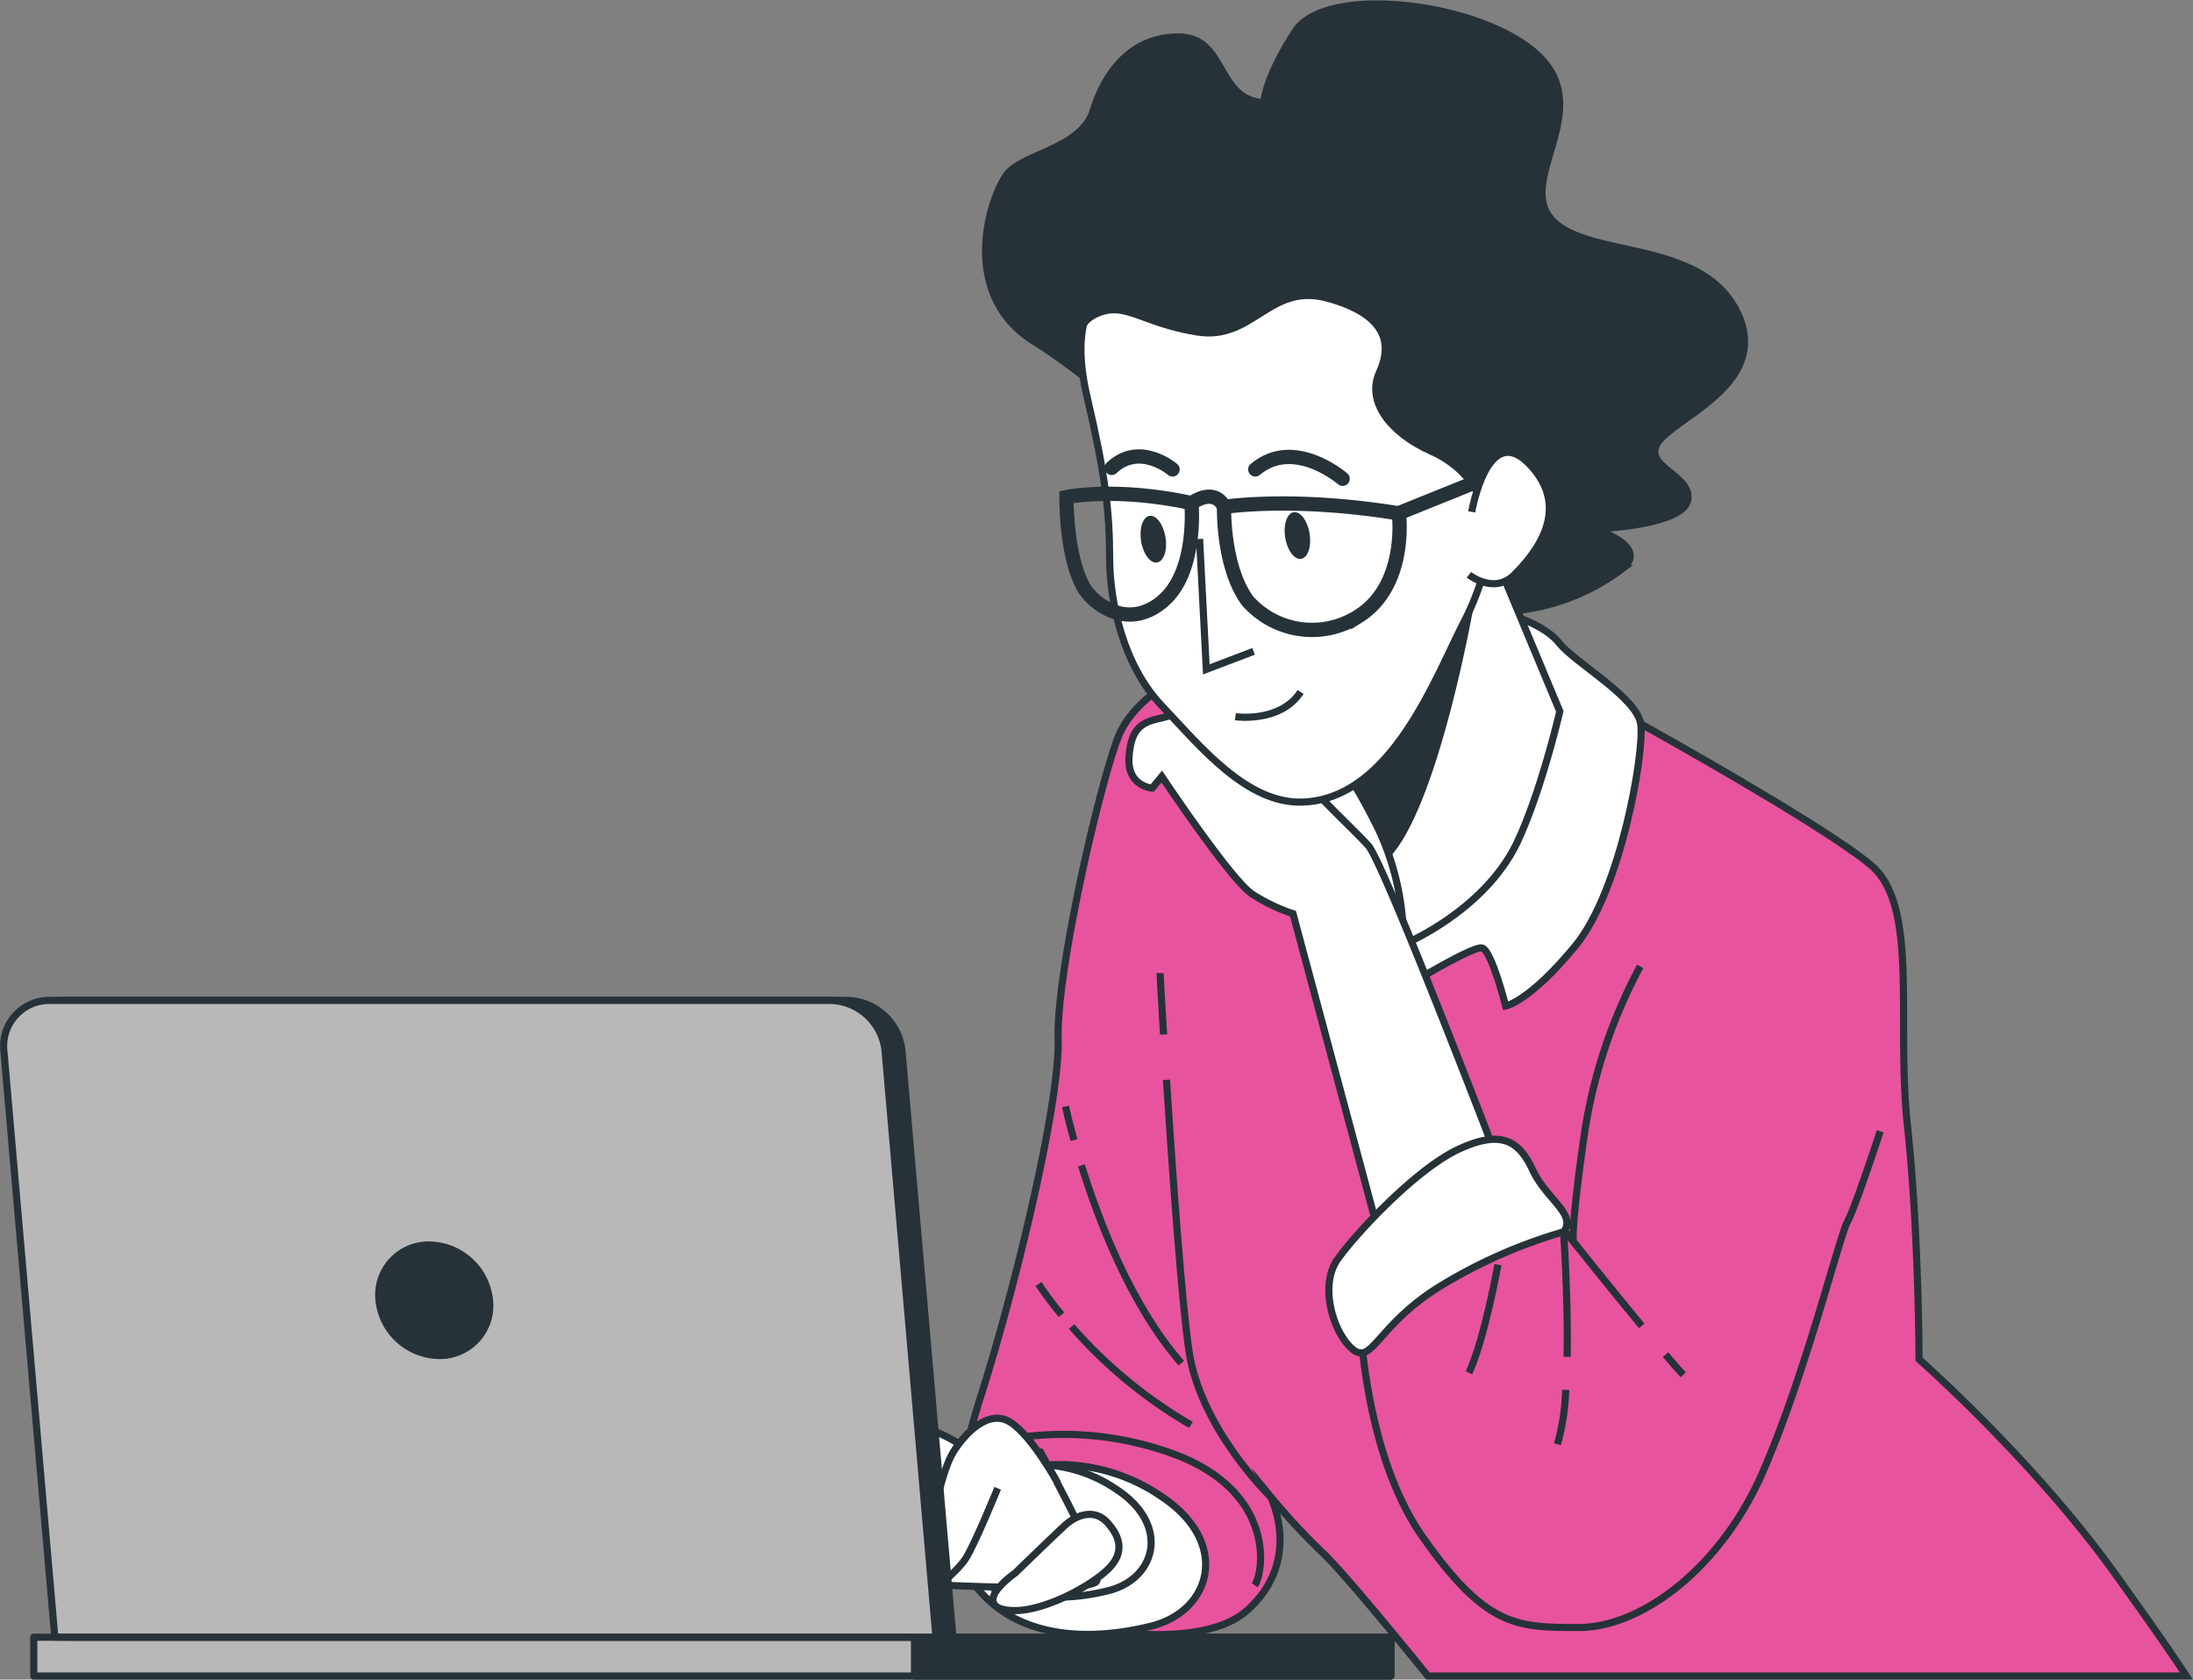 <svg xmlns="http://www.w3.org/2000/svg" width="307.036" height="235.136" viewBox="0 0 307.036 235.136">
  <rect x="0" y="0" width="307.036" height="235.136" fill="#808080" stroke="none"/>
  <g id="Expert_Illustration" data-name="Expert Illustration" transform="translate(0.507 0.556)">
    <g id="freepik--Character--inject-2" transform="translate(106.54)">
      <path id="Path_3108" data-name="Path 3108" d="M114.881,442.07c-4.352-5.368-12.123-14.835-14.8-17.319a88.921,88.921,0,0,1-7.254-7.834s4.6,8.913-3.237,15.941-31.084,1.623-36.216-2.158-5.676-13.511-1.088-27.838,11.09-40.8,10.818-50,5.676-35.137,8.378-42.165,13.783-12.16,25.136-14.59,41.893,10.265,41.893,10.265l6.211,2.43s25.389,14.055,32.163,19.731,3.518,21.354,5.132,36.488,1.623,32.707,1.623,32.707,15.678,13.783,27.031,29.452c5.441,7.544,8.605,12.142,10.4,14.889Z" transform="translate(-22.006 -207.99)" fill="#e8539e" stroke="#263238" stroke-miterlimit="10" stroke-width="1"/>
      <path id="Path_3109" data-name="Path 3109" d="M210.863,424.785a25.384,25.384,0,0,1,18.571,4.244c9.5,6.375,6.91,15.923-1.587,18.045s-19.641,2.122-25.48-6.9S206.61,424.25,210.863,424.785Z" transform="translate(-173.728 -219.984)" fill="#fff" stroke="#263238" stroke-miterlimit="10" stroke-width="1"/>
      <path id="Path_3110" data-name="Path 3110" d="M217.026,424.7a19.948,19.948,0,0,1,14.508,3.319c7.454,4.969,5.386,12.432-1.242,14.091s-15.333,1.659-19.894-5.386S213.716,424.3,217.026,424.7Z" transform="translate(-182.148 -219.986)" fill="#fff" stroke="#263238" stroke-miterlimit="10" stroke-width="1"/>
      <path id="Path_3111" data-name="Path 3111" d="M207.58,357.186c-.3-4.933-.49-8.3-.49-8.6" transform="translate(-151.719 -212.912)" fill="none" stroke="#263238" stroke-miterlimit="10" stroke-width="1"/>
      <path id="Path_3112" data-name="Path 3112" d="M205.148,423.374s-9.73-9.458-11.344-20.275c-1.007-6.665-2.312-24.827-3.165-38.039" transform="translate(-134.372 -214.448)" fill="none" stroke="#263238" stroke-miterlimit="10" stroke-width="1"/>
      <path id="Path_3113" data-name="Path 3113" d="M204.35,378.27c2.448,7.871,6.982,19.686,13.982,27.684" transform="translate(-159.988 -215.679)" fill="none" stroke="#263238" stroke-miterlimit="10" stroke-width="1"/>
      <path id="Path_3114" data-name="Path 3114" d="M220.92,369.16s.381,1.813,1.188,4.715" transform="translate(-178.788 -214.83)" fill="none" stroke="#263238" stroke-miterlimit="10" stroke-width="1"/>
      <path id="Path_3115" data-name="Path 3115" d="M202.86,403.15a66.39,66.39,0,0,0,16.712,13.774" transform="translate(-159.876 -217.999)" fill="none" stroke="#263238" stroke-miterlimit="10" stroke-width="1"/>
      <path id="Path_3116" data-name="Path 3116" d="M222.85,396.58a47.14,47.14,0,0,0,3.219,4.3" transform="translate(-184.499 -217.386)" fill="none" stroke="#263238" stroke-miterlimit="10" stroke-width="1"/>
      <path id="Path_3117" data-name="Path 3117" d="M192.1,421.723a44.694,44.694,0,0,1,27.575.535c15.134,5.141,13.511,16.757,12.16,18.652" transform="translate(-163.221 -219.551)" fill="none" stroke="#263238" stroke-miterlimit="10" stroke-width="1"/>
      <path id="Path_3118" data-name="Path 3118" d="M156.354,212.788s0-3.183,4.38-9.974,26.677-3.981,34.239,3.582-3.183,17.12,1.6,22.669,20.7,2.784,25.879,12.74-7.961,14.726-10.754,18.308,4.779,4.779,3.981,8.36-13.13,3.981-13.13,3.981,7.961,2.394,3.981,5.577a29.652,29.652,0,0,1-19.115,5.976c-7.961-.4-5.967-15.932-5.178-27.475s-9.548-24.283-21.5-23.1-24.682,14.735-22.669,20.711-3.183-1.2-13.937-7.97-5.976-20.7-3.627-23.485,10.346-3.582,11.942-8.759,5.178-10.346,11.942-10.346S149.589,212.389,156.354,212.788Z" transform="translate(-86.448 -198.961)" fill="#263238" stroke="#263238" stroke-miterlimit="10" stroke-width="1"/>
      <path id="Path_3119" data-name="Path 3119" d="M160.721,293.063s5.132,1.351,7.254,4.062,10.881,7.59,11.416,11.344-2.72,23.25-9.186,31.084-9.73,8.378-9.73,8.378-1.9-7.562-3.246-8.106-13.783,7.254-13.783,7.254-2.158-12.695-3.518-12.695-5.667,4.325-5.667,4.325-1.623-10.818-.544-19.2,8.107-18.643,13.239-22.161S156.187,290.633,160.721,293.063Z" transform="translate(-56.721 -207.656)" fill="#fff" stroke="#263238" stroke-miterlimit="10" stroke-width="1"/>
      <path id="Path_3120" data-name="Path 3120" d="M169.377,281.83l9.974,23.884s-2.566,11.126-5.939,18.28c-4.6,9.73-15.959,14.363-15.959,14.363a36.814,36.814,0,0,0-3.582-16.322A88.8,88.8,0,0,0,145.91,308.9S163.8,291.387,169.377,281.83Z" transform="translate(-68.015 -206.688)" fill="#fff" stroke="#263238" stroke-miterlimit="10" stroke-width="1"/>
      <path id="Path_3121" data-name="Path 3121" d="M177.087,291.516s-4.579,26.178-11.126,34.357l-6.211-11.788,16.322-25.525Z" transform="translate(-78.301 -207.315)" fill="#263238" stroke="#263238" stroke-miterlimit="10" stroke-width="1"/>
      <path id="Path_3122" data-name="Path 3122" d="M207.123,370.9s-15.95-41.63-18.135-44.06-7.027-6.755-9.195-9.73-8.107-10.537-10.274-10.537-7.254,1.886-9.73,2.43-4.053,1.351-4.316,5.441,3.237,4.325,3.237,4.325l1.351-1.623s9.73,14.6,12.695,16.485a25.253,25.253,0,0,0,5.676,2.72l12.976,48.385Z" transform="translate(-104.447 -208.994)" fill="#fff" stroke="#263238" stroke-miterlimit="10" stroke-width="1"/>
      <path id="Path_3123" data-name="Path 3123" d="M157.127,243.273s-3.781,3.155-1.26,13.855,3.146,16.059,3.146,22.361,1.886,15.116,7.254,20.783,11.96,13.855,19.831,13.538c12.468-.5,18.58-17.637,22.669-25.507s5.033-18.58,5.033-22.987-.626-14.8-6.293-22.669-21.1-11.017-27.711-10.074S165,234.459,157.127,243.273Z" transform="translate(-110.706 -202.08)" fill="#fff" stroke="#263238" stroke-miterlimit="10" stroke-width="1"/>
      <path id="Path_3124" data-name="Path 3124" d="M206.617,270.71s-1.26-4.407-6.928-6.928-9.131-6.928-7.254-11.026.907-8.161-7.254-10.392-10.392,5.985-18.262,4.724-10.074-4.407-14.164-2.521-2.2,7.254-2.2,7.254-5.042-9.131,4.715-19.523,33.378-14.173,49.754-2.2,6.928,39.988,6.928,39.988S211.024,271.336,206.617,270.71Z" transform="translate(-106.352 -201.171)" fill="#263238" stroke="#263238" stroke-miterlimit="10" stroke-width="1"/>
      <path id="Path_3125" data-name="Path 3125" d="M193.19,281.55l.943,18.262,6.619-2.521" transform="translate(-132.288 -206.662)" fill="none" stroke="#263238" stroke-miterlimit="10" stroke-width="1"/>
      <path id="Path_3126" data-name="Path 3126" d="M185.93,308.644s6.293.907,9.131-3.464" transform="translate(-120.014 -208.865)" fill="none" stroke="#263238" stroke-miterlimit="10" stroke-width="1"/>
      <path id="Path_3127" data-name="Path 3127" d="M184.532,280.974c.29,1.814,1.3,3.137,2.24,2.983s1.469-1.741,1.179-3.545-1.3-3.137-2.24-2.983S184.242,279.17,184.532,280.974Z" transform="translate(-111.643 -206.276)" fill="#263238"/>
      <path id="Path_3128" data-name="Path 3128" d="M206.778,281.534c.29,1.814,1.3,3.137,2.24,2.983s1.478-1.741,1.179-3.536-1.3-3.146-2.24-2.992S206.488,279.73,206.778,281.534Z" transform="translate(-154.064 -206.328)" fill="#263238"/>
      <path id="Path_3129" data-name="Path 3129" d="M191.672,271.955s-6.774-5.9-12.232-1.315" transform="translate(-110.74 -205.482)" fill="none" stroke="#263238" stroke-linecap="round" stroke-miterlimit="10" stroke-width="2"/>
      <path id="Path_3130" data-name="Path 3130" d="M214.224,270.634s-4.588-3.926-8.524-.218" transform="translate(-157.103 -205.475)" fill="none" stroke="#263238" stroke-linecap="round" stroke-miterlimit="10" stroke-width="2"/>
      <path id="Path_3131" data-name="Path 3131" d="M170.646,276.561s9.612-1.532,24.483.907c0,0,1.306,10.047-5.685,14.418a12.031,12.031,0,0,1-15.506-2.185C170.42,284.913,170.646,276.561,170.646,276.561Z" transform="translate(-106.317 -206.152)" fill="none" stroke="#263238" stroke-miterlimit="10" stroke-width="2"/>
      <path id="Path_3132" data-name="Path 3132" d="M202.71,275.043s6.873-1.46,17.5.834c0,0,.907,9.612-4.062,13.783s-9.847.209-11.1-2.086C202.583,283.032,202.71,275.043,202.71,275.043Z" transform="translate(-160.442 -206.012)" fill="none" stroke="#263238" stroke-miterlimit="10" stroke-width="2"/>
      <path id="Path_3133" data-name="Path 3133" d="M202.284,276.462s-1.034-2.829-4.534-.544" transform="translate(-137.954 -206.053)" fill="none" stroke="#263238" stroke-miterlimit="10" stroke-width="2"/>
      <line id="Line_178" data-name="Line 178" x1="14.635" y2="5.903" transform="translate(88.803 65.376)" fill="none" stroke="#263238" stroke-miterlimit="10" stroke-width="2"/>
      <path id="Path_3134" data-name="Path 3134" d="M147.916,276.522s2.2-12.9,8.161-6.61.626,12.6-2.2,15.415-6.347,0-6.347,0" transform="translate(-48.912 -205.415)" fill="#fff" stroke="#263238" stroke-miterlimit="10" stroke-width="1"/>
      <path id="Path_3135" data-name="Path 3135" d="M135.849,347.54a71.97,71.97,0,0,0-7.762,23.086c-1.9,12.976-1.623,15.415-1.623,15.415L117.006,374.7s-15.415,10.809-17.836,14.318-2.72,4.6-2.72,4.6,0,21.082,8.923,33.786,13.248,12.695,21.889,12.695,19.731-8.116,25.68-21.626,10.818-33.215,11.9-35.146,4.6-12.695,4.6-12.695" transform="translate(-13.251 -212.814)" fill="#e8539e" stroke="#263238" stroke-miterlimit="10" stroke-width="1"/>
      <path id="Path_3136" data-name="Path 3136" d="M126.85,407.49c.988,1.161,1.814,2.131,2.475,2.811" transform="translate(-0.706 -218.404)" fill="none" stroke="#263238" stroke-miterlimit="10" stroke-width="1"/>
      <path id="Path_3137" data-name="Path 3137" d="M133.27,390s5.051,6.347,9.585,11.833" transform="translate(-20.057 -216.773)" fill="none" stroke="#263238" stroke-miterlimit="10" stroke-width="1"/>
      <path id="Path_3138" data-name="Path 3138" d="M177.667,387.2a70.611,70.611,0,0,0-16.757,7.3c-9.186,5.441-9.974,11.353-12.695,9.195s-4.86-8.923-2.158-12.695,11.081-12.695,17.02-15.415,8.379-1.088,10.274,2.974S179.563,384.768,177.667,387.2Z" transform="translate(-65.805 -215.304)" fill="#fff" stroke="#263238" stroke-miterlimit="10" stroke-width="1"/>
      <path id="Path_3139" data-name="Path 3139" d="M146.161,412.93A31.145,31.145,0,0,1,145,420.538" transform="translate(-33.999 -218.911)" fill="none" stroke="#263238" stroke-miterlimit="10" stroke-width="1"/>
      <path id="Path_3140" data-name="Path 3140" d="M144.749,388.53s.644,9.068.508,17.51" transform="translate(-32.887 -216.636)" fill="none" stroke="#263238" stroke-miterlimit="10" stroke-width="1"/>
      <path id="Path_3141" data-name="Path 3141" d="M159.522,393.6s-1.9,10.546-4.062,15.134" transform="translate(-56.846 -217.109)" fill="none" stroke="#263238" stroke-miterlimit="10" stroke-width="1"/>
      <path id="Path_3142" data-name="Path 3142" d="M255.924,422.471s9.195,16.222,7.843,18.135-31.356,0-31.356,0l-1.614-6.483s-6.22,2.43-11.09,2.43-1.079-1.351.544-2.974,11.081-7.562,11.9-8.106S248.634,420.848,255.924,422.471Z" transform="translate(-217.311 -219.765)" fill="#fff" stroke="#263238" stroke-miterlimit="10" stroke-width="1"/>
      <path id="Path_3143" data-name="Path 3143" d="M253.246,420.418s-4.343-1.306-5.5,1.451-.58,14.508-.145,17.519,2.457,2.893,3.328,0,2.9-18.534,2.9-18.534Z" transform="translate(-234.209 -219.58)" fill="#fff" stroke="#263238" stroke-miterlimit="10" stroke-width="1"/>
      <path id="Path_3144" data-name="Path 3144" d="M250.315,421.6s-6.52-4.489-8.406-2.176-3.627,20.565-4.2,21.871,2.466,2.312,3.627,1.007,4.488-7.961,5.5-10.419S250.315,421.6,250.315,421.6Z" transform="translate(-222.156 -219.454)" fill="#fff" stroke="#263238" stroke-miterlimit="10" stroke-width="1"/>
      <path id="Path_3145" data-name="Path 3145" d="M243.616,426.387s-3.627-6.665-6.665-8.542-6.347,1.587-7.961,4.2-2.893,9.412-3.627,12.74-2.72,7.091-1.6,7.526,5.649-3.328,6.955-5.35,4.488-9.847,4.488-9.847" transform="translate(-202.573 -219.319)" fill="#fff" stroke="#263238" stroke-miterlimit="10" stroke-width="1"/>
      <path id="Path_3146" data-name="Path 3146" d="M217.087,440.365s5.214-5.069,6.955-6.665,4.2-2.312,5.93-.426,2.611,4.2,0,6.656-8.814,5.685-12.885,5.685-3.328-2.031-2.312-3.183A13.153,13.153,0,0,1,217.087,440.365Z" transform="translate(-182.001 -220.702)" fill="#fff" stroke="#263238" stroke-miterlimit="10" stroke-width="1"/>
    </g>
    <g id="freepik--Device--inject-2" transform="translate(0 139.494)">
      <rect id="Rectangle_149" data-name="Rectangle 149" width="190.013" height="5.432" transform="translate(4.218 89.154)" fill="#b8b8b8" stroke="#263238" stroke-linecap="round" stroke-linejoin="round" stroke-width="1"/>
      <rect id="Rectangle_150" data-name="Rectangle 150" width="66.702" height="5.432" transform="translate(127.529 89.154)" fill="#263238" stroke="#263238" stroke-linecap="round" stroke-linejoin="round" stroke-width="1"/>
      <path id="Path_3147" data-name="Path 3147" d="M371.259,441.835H247.885l-7.127-82.053a6.393,6.393,0,0,1,6.465-7.082h109.22a7.88,7.88,0,0,1,7.689,7.082Z" transform="translate(-238.353 -352.699)" fill="#263238" stroke="#263238" stroke-linecap="round" stroke-linejoin="round" stroke-width="1"/>
      <path id="Path_3148" data-name="Path 3148" d="M373.869,441.835H250.495l-7.127-82.053a6.393,6.393,0,0,1,6.465-7.082h109.22a7.88,7.88,0,0,1,7.689,7.082Z" transform="translate(-243.33 -352.699)" fill="#b8b8b8" stroke="#263238" stroke-linecap="round" stroke-linejoin="round" stroke-width="1"/>
      <path id="Path_3149" data-name="Path 3149" d="M327.735,398.2a8.605,8.605,0,0,0-8.406-7.735,6.982,6.982,0,0,0-7.064,7.735,8.605,8.605,0,0,0,8.406,7.735,6.982,6.982,0,0,0,7.064-7.735Z" transform="translate(-259.708 -356.221)" fill="#263238" stroke="#263238" stroke-linecap="round" stroke-linejoin="round" stroke-width="1"/>
    </g>
  </g>
</svg>
